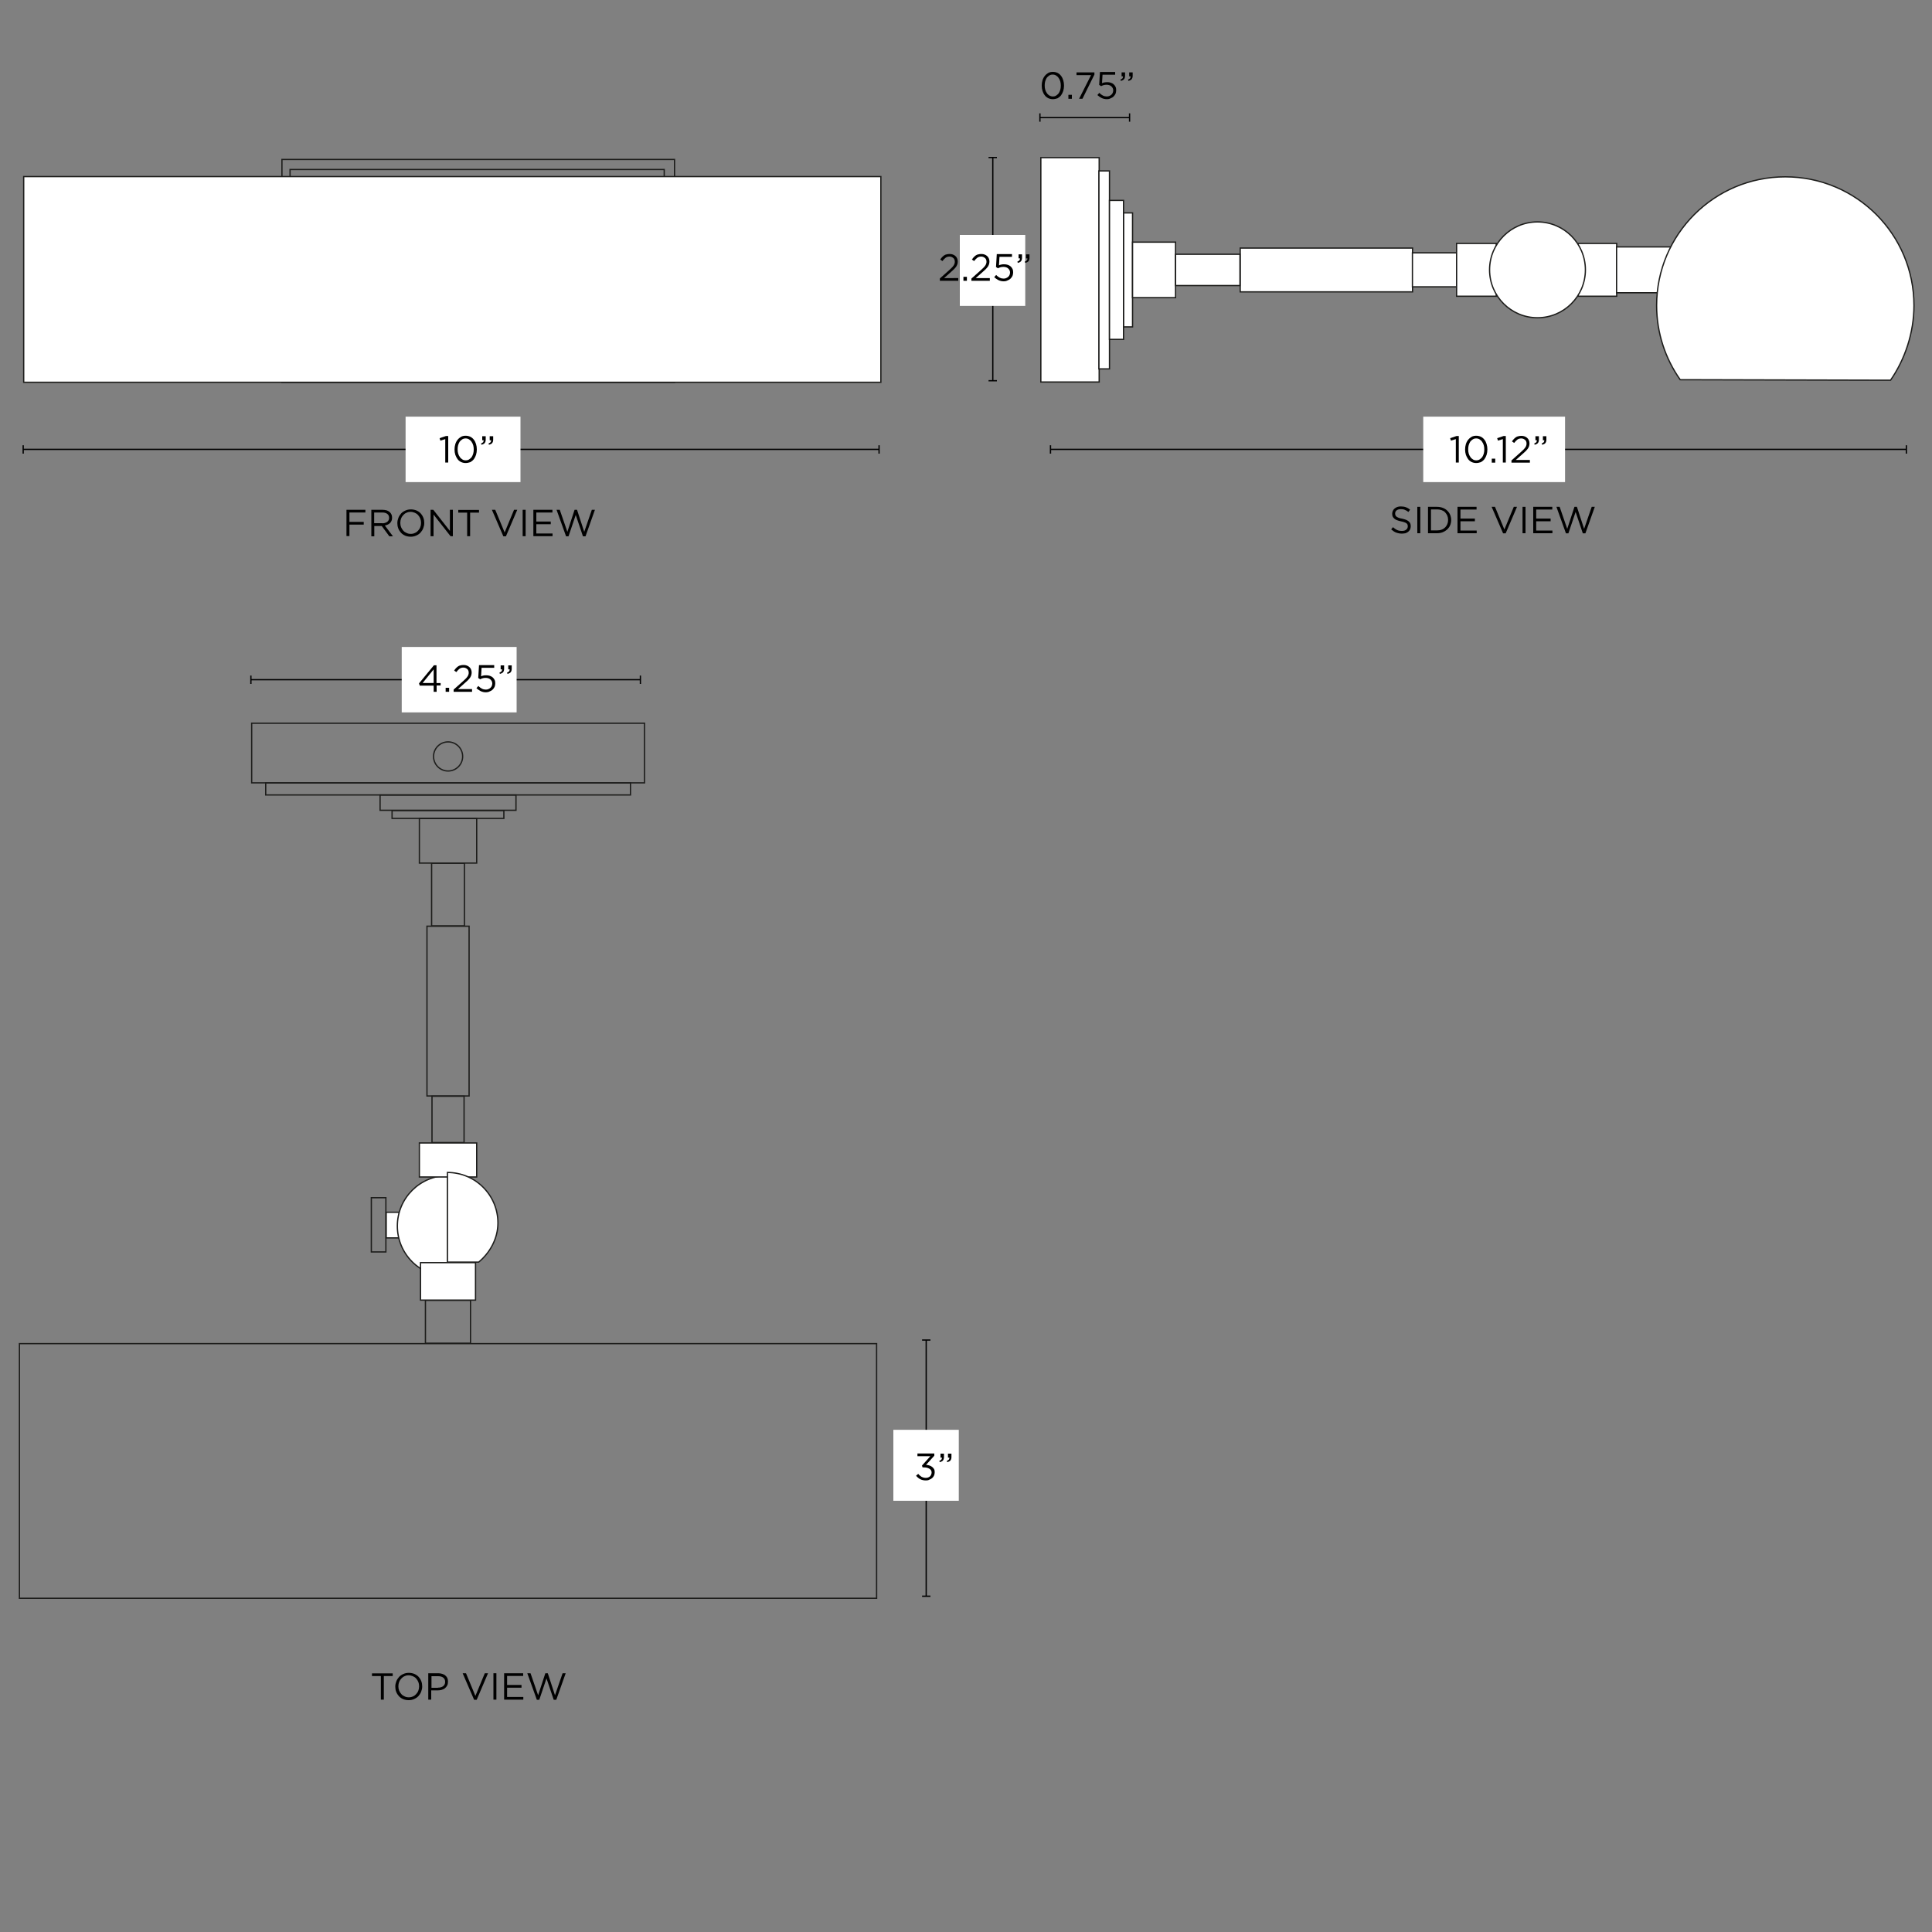 <svg xml:space="preserve" style="enable-background:new 0 0 1500 1500;" viewBox="0 0 1500 1500" height="1500px" width="1500px" y="0px" x="0px" xmlns:xlink="http://www.w3.org/1999/xlink" xmlns="http://www.w3.org/2000/svg" id="Capa_1" version="1.1">
<rect x="0" y="0" width="1500" height="1500" fill="#808080" stroke="none"/>
<style type="text/css">
	.Main_x0020_Guide_x0020_Lines_x0020_{fill:none;stroke:#000000;stroke-miterlimit:10;}
	.Main_x0020_Guide_x0020_Lines_x0020_2{fill:none;stroke:#000000;stroke-miterlimit:10;}
	.Main_x0020_Guide_x0020_Lines_x0020_3{fill:none;stroke:#000000;stroke-miterlimit:10;}
	.Main_x0020_Guide_x0020_Lines_x0020_4{fill:none;stroke:#000000;stroke-miterlimit:10;}
	.Main_x0020_Guide_x0020_Lines_x0020_5{fill:none;stroke:#000000;stroke-miterlimit:10;}
	.st0{fill:none;stroke:#231F20;stroke-miterlimit:10;}
	.st1{fill:#231F20;}
	.st2{fill:none;stroke:#1D1D1B;stroke-miterlimit:10;}
	.st3{fill:#FFFFFF;stroke:#1D1D1B;stroke-miterlimit:10;}
	.st4{fill:#FFFFFF;}
</style>
<g>
	<g>
		<line y2="348.9" x2="682.5" y1="348.9" x1="18" class="Main_x0020_Guide_x0020_Lines_x0020_"></line>
		<g>
			<rect height="6.5" width="1" y="345.7" x="17.5"></rect>
		</g>
		<g>
			<rect height="6.5" width="1" y="345.7" x="682"></rect>
		</g>
	</g>
</g>
<g>
	<path d="M269,395.8h14.7v2.1h-12.4v7.3h11.1v2.1h-11.1v8.9H269V395.8z"></path>
	<path d="M288.2,395.8h8.8c1.3,0,2.4,0.2,3.4,0.5c1,0.4,1.8,0.9,2.4,1.5c0.5,0.5,0.9,1.1,1.2,1.8c0.3,0.7,0.4,1.4,0.4,2.3v0.1
		c0,0.9-0.1,1.6-0.4,2.3c-0.3,0.7-0.7,1.3-1.2,1.8c-0.5,0.5-1.1,0.9-1.8,1.2s-1.4,0.6-2.2,0.7l6.3,8.4h-2.8l-5.9-8h-5.8v8h-2.3
		V395.8z M296.8,406.3c0.8,0,1.5-0.1,2.1-0.3c0.6-0.2,1.2-0.5,1.7-0.8c0.5-0.4,0.8-0.8,1.1-1.3c0.3-0.5,0.4-1.1,0.4-1.8V402
		c0-1.3-0.5-2.3-1.4-3c-0.9-0.7-2.2-1.1-3.9-1.1h-6.3v8.3H296.8z"></path>
	<path d="M318.9,416.7c-1.6,0-3-0.3-4.3-0.8c-1.3-0.6-2.4-1.3-3.3-2.3c-0.9-1-1.6-2.1-2.1-3.4c-0.5-1.3-0.7-2.6-0.7-4v-0.1
		c0-1.4,0.3-2.7,0.8-4c0.5-1.3,1.2-2.4,2.1-3.4c0.9-1,2-1.7,3.3-2.3c1.3-0.6,2.7-0.9,4.3-0.9s3,0.3,4.3,0.8c1.3,0.6,2.4,1.3,3.3,2.3
		c0.9,1,1.6,2.1,2.1,3.4c0.5,1.3,0.7,2.6,0.7,4v0.1c0,1.4-0.3,2.7-0.8,4c-0.5,1.3-1.2,2.4-2.1,3.4c-0.9,1-2,1.7-3.3,2.3
		C321.8,416.4,320.4,416.7,318.9,416.7z M318.9,414.5c1.2,0,2.2-0.2,3.2-0.7c1-0.4,1.8-1,2.5-1.8c0.7-0.8,1.3-1.6,1.7-2.7
		c0.4-1,0.6-2.1,0.6-3.3v-0.1c0-1.2-0.2-2.3-0.6-3.3c-0.4-1-1-1.9-1.7-2.7c-0.7-0.8-1.6-1.4-2.6-1.8c-1-0.4-2.1-0.7-3.2-0.7
		s-2.2,0.2-3.2,0.7c-1,0.4-1.8,1-2.5,1.8c-0.7,0.8-1.3,1.6-1.7,2.7c-0.4,1-0.6,2.1-0.6,3.3v0.1c0,1.2,0.2,2.3,0.6,3.3
		c0.4,1,1,1.9,1.7,2.7c0.7,0.8,1.6,1.4,2.6,1.8C316.7,414.3,317.7,414.5,318.9,414.5z"></path>
	<path d="M334.2,395.8h2.2l12.9,16.4v-16.4h2.3v20.5h-1.8l-13.2-16.8v16.8h-2.3V395.8z"></path>
	<path d="M362.7,398h-6.9v-2.1h16.1v2.1h-6.9v18.3h-2.3V398z"></path>
	<path d="M381.9,395.8h2.6l7.3,17.6l7.3-17.6h2.5l-8.8,20.6h-2L381.9,395.8z"></path>
	<path d="M405.8,395.8h2.3v20.5h-2.3V395.8z"></path>
	<path d="M414.1,395.8h14.8v2.1h-12.5v7h11.2v2.1h-11.2v7.2H429v2.1h-14.9V395.8z"></path>
	<path d="M432.1,395.8h2.5l5.9,17.1l5.6-17.1h1.9l5.6,17.1l5.9-17.1h2.4l-7.3,20.6h-2l-5.6-16.6l-5.6,16.6h-1.9L432.1,395.8z"></path>
</g>
<g>
	<path d="M1088.5,414.3c-1.6,0-3.1-0.3-4.5-0.8c-1.4-0.5-2.6-1.4-3.9-2.5l1.4-1.7c1.1,1,2.2,1.7,3.2,2.2c1.1,0.5,2.3,0.7,3.8,0.7
		c1.4,0,2.5-0.3,3.3-1c0.8-0.7,1.2-1.5,1.2-2.5v-0.1c0-0.5-0.1-0.9-0.2-1.3c-0.2-0.4-0.4-0.7-0.8-1c-0.4-0.3-0.9-0.6-1.6-0.8
		c-0.7-0.3-1.6-0.5-2.6-0.7c-1.2-0.3-2.2-0.5-3.1-0.9c-0.9-0.3-1.6-0.7-2.1-1.2c-0.6-0.5-1-1-1.3-1.6c-0.3-0.6-0.4-1.4-0.4-2.2v-0.1
		c0-0.8,0.2-1.5,0.5-2.2c0.3-0.7,0.8-1.3,1.4-1.8c0.6-0.5,1.3-0.9,2.1-1.2c0.8-0.3,1.7-0.4,2.7-0.4c1.5,0,2.8,0.2,3.9,0.6
		c1.1,0.4,2.2,1,3.3,1.9l-1.3,1.8c-1-0.8-1.9-1.3-2.9-1.7c-1-0.4-2-0.5-3-0.5c-1.3,0-2.4,0.3-3.2,0.9c-0.8,0.6-1.2,1.4-1.2,2.4v0.1
		c0,0.5,0.1,0.9,0.2,1.3c0.2,0.4,0.4,0.7,0.8,1.1c0.4,0.3,1,0.6,1.7,0.9c0.7,0.3,1.6,0.5,2.8,0.7c2.3,0.5,4,1.2,5,2.1
		c1.1,0.9,1.6,2.1,1.6,3.7v0.1c0,0.9-0.2,1.7-0.5,2.4c-0.3,0.7-0.8,1.3-1.4,1.8c-0.6,0.5-1.3,0.9-2.2,1.2
		C1090.4,414.1,1089.5,414.3,1088.5,414.3z"></path>
	<path d="M1100.4,393.5h2.3V414h-2.3V393.5z"></path>
	<path d="M1108.7,393.5h7.1c1.6,0,3.1,0.3,4.4,0.8c1.3,0.5,2.5,1.2,3.5,2.2s1.7,2,2.2,3.2c0.5,1.2,0.8,2.6,0.8,4v0.1
		c0,1.4-0.3,2.8-0.8,4c-0.5,1.2-1.3,2.3-2.2,3.2c-1,0.9-2.1,1.6-3.5,2.2c-1.3,0.5-2.8,0.8-4.4,0.8h-7.1V393.5z M1111,395.6v16.2h4.8
		c1.3,0,2.5-0.2,3.5-0.6c1.1-0.4,1.9-1,2.7-1.7c0.7-0.7,1.3-1.6,1.7-2.6c0.4-1,0.6-2,0.6-3.2v-0.1c0-1.1-0.2-2.2-0.6-3.2
		c-0.4-1-1-1.8-1.7-2.6s-1.6-1.3-2.7-1.7c-1.1-0.4-2.2-0.6-3.5-0.6H1111z"></path>
	<path d="M1131.6,393.5h14.8v2.1h-12.5v7h11.2v2.1h-11.2v7.2h12.6v2.1h-14.9V393.5z"></path>
	<path d="M1158.1,393.5h2.6l7.3,17.6l7.3-17.6h2.5l-8.8,20.6h-2L1158.1,393.5z"></path>
	<path d="M1182.1,393.5h2.3V414h-2.3V393.5z"></path>
	<path d="M1190.4,393.5h14.8v2.1h-12.5v7h11.2v2.1h-11.2v7.2h12.6v2.1h-14.9V393.5z"></path>
	<path d="M1208.4,393.5h2.5l5.9,17.1l5.6-17.1h1.9l5.6,17.1l5.9-17.1h2.4l-7.3,20.6h-2l-5.6-16.6l-5.6,16.6h-1.9L1208.4,393.5z"></path>
</g>
<g>
	<path d="M295.7,1301.3h-6.9v-2.1h16.1v2.1H298v18.3h-2.3V1301.3z"></path>
	<path d="M317.3,1320c-1.6,0-3-0.3-4.3-0.8c-1.3-0.6-2.4-1.3-3.3-2.3c-0.9-1-1.6-2.1-2.1-3.4c-0.5-1.3-0.7-2.6-0.7-4v-0.1
		c0-1.4,0.3-2.7,0.8-4c0.5-1.3,1.2-2.4,2.1-3.4c0.9-1,2-1.7,3.3-2.3c1.3-0.6,2.7-0.9,4.3-0.9s3,0.3,4.3,0.8c1.3,0.6,2.4,1.3,3.3,2.3
		c0.9,1,1.6,2.1,2.1,3.4c0.5,1.3,0.7,2.6,0.7,4v0.1c0,1.4-0.3,2.7-0.8,4c-0.5,1.3-1.2,2.4-2.1,3.4c-0.9,1-2,1.7-3.3,2.3
		C320.3,1319.7,318.9,1320,317.3,1320z M317.4,1317.8c1.2,0,2.2-0.2,3.2-0.7c1-0.4,1.8-1,2.5-1.8c0.7-0.8,1.3-1.6,1.7-2.7
		c0.4-1,0.6-2.1,0.6-3.3v-0.1c0-1.2-0.2-2.3-0.6-3.3c-0.4-1-1-1.9-1.7-2.7c-0.7-0.8-1.6-1.4-2.6-1.8c-1-0.4-2.1-0.7-3.2-0.7
		c-1.2,0-2.2,0.2-3.2,0.7c-1,0.4-1.8,1-2.5,1.8c-0.7,0.8-1.3,1.6-1.7,2.7c-0.4,1-0.6,2.1-0.6,3.3v0.1c0,1.2,0.2,2.3,0.6,3.3
		c0.4,1,1,1.9,1.7,2.7c0.7,0.8,1.6,1.4,2.6,1.8C315.1,1317.6,316.2,1317.8,317.4,1317.8z"></path>
	<path d="M332.7,1299.1h7.6c1.1,0,2.2,0.2,3.1,0.5c0.9,0.3,1.8,0.7,2.4,1.3c0.7,0.6,1.2,1.2,1.5,2c0.4,0.8,0.5,1.7,0.5,2.7v0.1
		c0,1.1-0.2,2.1-0.6,2.9c-0.4,0.8-1,1.5-1.7,2.1c-0.7,0.6-1.6,1-2.6,1.3c-1,0.3-2,0.4-3.1,0.4h-5v7.2h-2.3V1299.1z M340,1310.3
		c0.8,0,1.6-0.1,2.3-0.3c0.7-0.2,1.3-0.5,1.8-0.9c0.5-0.4,0.9-0.9,1.1-1.4c0.3-0.5,0.4-1.2,0.4-1.8v-0.1c0-1.5-0.5-2.6-1.5-3.3
		c-1-0.8-2.3-1.1-4-1.1H335v9H340z"></path>
	<path d="M359.2,1299.1h2.6l7.3,17.6l7.3-17.6h2.5l-8.8,20.6h-2L359.2,1299.1z"></path>
	<path d="M383.1,1299.1h2.3v20.5h-2.3V1299.1z"></path>
	<path d="M391.4,1299.1h14.8v2.1h-12.5v7h11.2v2.1h-11.2v7.2h12.6v2.1h-14.9V1299.1z"></path>
	<path d="M409.4,1299.1h2.5l5.9,17.1l5.6-17.1h1.9l5.6,17.1l5.9-17.1h2.4l-7.3,20.6h-2l-5.6-16.6l-5.6,16.6h-1.9L409.4,1299.1z"></path>
</g>
<g>
	<rect height="173" width="304.8" class="st2" y="123.8" x="218.9"></rect>
	<rect height="156.6" width="290.5" class="st2" y="131.6" x="225.2"></rect>
	<rect height="159.7" width="665.5" class="st3" y="137.1" x="18.4"></rect>
</g>
<g>
	<rect height="19.9" width="10.2" class="st3" y="941.2" x="299.8"></rect>
	<path d="M347.7,991.1c-21.6,0-39.2-17.5-39.2-39.2c0-21.6,17.5-39.2,39.2-39.2V991.1z" class="st3"></path>
	<rect height="46.3" width="305" class="st2" y="561.5" x="195.4"></rect>
	<rect height="9.3" width="283.2" class="st2" y="607.9" x="206.3"></rect>
	<rect height="11.9" width="105.5" class="st2" y="617.2" x="295.1"></rect>
	<rect height="6.1" width="86.8" class="st2" y="629.3" x="304.4"></rect>
	<rect height="34.7" width="44.5" class="st2" y="635.4" x="325.6"></rect>
	<rect height="131.8" width="32.7" class="st2" y="719.1" x="331.5"></rect>
	<rect height="36" width="24.9" class="st2" y="851.1" x="335.4"></rect>
	<rect height="48.7" width="25.5" class="st2" y="670.2" x="335.1"></rect>
	<rect height="197.7" width="665.5" class="st2" y="1043.2" x="15.1"></rect>
	<rect height="33.4" width="35" class="st2" y="1009.5" x="330.3"></rect>
	<rect height="29.1" width="42.7" class="st3" y="980.3" x="326.5"></rect>
	<rect height="26.4" width="44.5" class="st3" y="887.4" x="325.6"></rect>
	<rect height="42.1" width="11.3" class="st2" y="929.9" x="288.3"></rect>
	<circle r="11.3" cy="587.3" cx="347.9" class="st2"></circle>
	<path d="M371.4,980.1c8.8-7.2,15.2-18.3,15.2-30.6c0-21.6-17.5-39.2-39.2-39.2v69.6h24.3" class="st3"></path>
</g>
<g>
	<rect height="174.2" width="45.3" class="st3" y="122.4" x="808.1"></rect>
	<rect height="153.7" width="8.2" class="st3" y="132.7" x="853.2"></rect>
	<rect height="107.9" width="10.9" class="st3" y="155.6" x="861.4"></rect>
	<rect height="88.5" width="6.9" class="st3" y="165.3" x="872.4"></rect>
	<rect height="43.1" width="33.4" class="st3" y="188" x="879.3"></rect>
	<rect height="34" width="133.8" class="st3" y="192.6" x="962.9"></rect>
	<rect height="26.4" width="34.5" class="st3" y="196.3" x="1096.6"></rect>
	<rect height="41" width="30.8" class="st3" y="189" x="1130.9"></rect>
	<rect height="41" width="29.9" class="st3" y="189" x="1225.3"></rect>
	<rect height="35.6" width="43.3" class="st3" y="191.7" x="1255.1"></rect>
	<rect height="24.3" width="50" class="st3" y="197.4" x="912.7"></rect>
	<circle r="37.2" cy="209.5" cx="1193.7" class="st3"></circle>
	<path d="M1304.5,294.8c-11.5-16.3-18.3-36.2-18.3-57.6c0-55.2,44.7-99.9,99.9-99.9s99.9,44.7,99.9,99.9
		c0,21.2-7,41.8-18.2,58L1304.5,294.8z" class="st3"></path>
</g>
<rect height="50.8" width="89.2" class="st4" y="323.5" x="314.9"></rect>
<g>
	<path d="M345.8,340.9l-3.9,1.2l-0.6-1.9l5-1.7h1.7v20.6h-2.3V340.9z"></path>
	<path d="M361.5,359.5c-1.3,0-2.5-0.3-3.6-0.8c-1.1-0.6-2-1.3-2.7-2.3s-1.3-2.1-1.7-3.3c-0.4-1.3-0.6-2.6-0.6-4.1v-0.1
		c0-1.4,0.2-2.8,0.6-4.1c0.4-1.3,1-2.4,1.8-3.4c0.8-1,1.7-1.7,2.7-2.3c1.1-0.6,2.3-0.8,3.6-0.8c1.3,0,2.5,0.3,3.6,0.8
		c1.1,0.6,2,1.3,2.7,2.3c0.8,1,1.3,2.1,1.7,3.4c0.4,1.3,0.6,2.6,0.6,4.1v0.1c0,1.4-0.2,2.8-0.6,4.1c-0.4,1.3-1,2.4-1.7,3.4
		c-0.8,1-1.7,1.7-2.7,2.3C364,359.2,362.8,359.5,361.5,359.5z M361.6,357.4c1,0,1.8-0.2,2.6-0.7c0.8-0.5,1.4-1.1,2-1.8
		c0.5-0.8,0.9-1.7,1.2-2.7c0.3-1,0.4-2.1,0.4-3.2v-0.1c0-1.1-0.1-2.2-0.4-3.2c-0.3-1-0.7-1.9-1.3-2.7c-0.5-0.8-1.2-1.4-2-1.9
		c-0.8-0.5-1.6-0.7-2.6-0.7c-1,0-1.8,0.2-2.6,0.7c-0.8,0.5-1.4,1.1-2,1.8c-0.5,0.8-0.9,1.7-1.2,2.7c-0.3,1-0.4,2.1-0.4,3.2v0.1
		c0,1.1,0.1,2.2,0.4,3.2c0.3,1,0.7,1.9,1.3,2.7c0.5,0.8,1.2,1.4,2,1.9C359.7,357.2,360.6,357.4,361.6,357.4z"></path>
	<path d="M373.5,344.3c0.7-0.3,1.3-0.6,1.6-1c0.3-0.4,0.4-0.9,0.4-1.5h-1.1v-3.1h2.7v2.6c0,1.2-0.3,2.1-0.8,2.7
		c-0.5,0.6-1.3,1-2.5,1.3L373.5,344.3z M379.3,344.3c0.7-0.3,1.3-0.6,1.6-1c0.3-0.4,0.4-0.9,0.4-1.5h-1.1v-3.1h2.7v2.6
		c0,1.2-0.3,2.1-0.8,2.7c-0.5,0.6-1.3,1-2.5,1.3L379.3,344.3z"></path>
</g>
<g>
	<g>
		<line y2="122.3" x2="770.8" y1="295.6" x1="770.8" class="Main_x0020_Guide_x0020_Lines_x0020_2"></line>
		<g>
			<rect height="1" width="6.5" y="295.1" x="767.5"></rect>
		</g>
		<g>
			<rect height="1" width="6.5" y="121.8" x="767.5"></rect>
		</g>
	</g>
</g>
<rect height="55.1" width="50.8" class="st4" y="182.4" x="745.2"></rect>
<g>
	<path d="M729.7,216.2l7.4-6.6c0.8-0.7,1.4-1.3,2-1.9c0.5-0.6,1-1.1,1.3-1.6c0.3-0.5,0.6-1,0.7-1.5c0.2-0.5,0.2-1,0.2-1.5
		c0-0.6-0.1-1.1-0.3-1.6s-0.5-0.9-0.9-1.2c-0.4-0.3-0.8-0.6-1.3-0.8c-0.5-0.2-1-0.3-1.6-0.3c-1.2,0-2.2,0.3-3,0.9
		c-0.8,0.6-1.7,1.5-2.5,2.6l-1.7-1.2c0.5-0.7,0.9-1.3,1.4-1.8c0.5-0.5,1-1,1.6-1.4c0.6-0.4,1.2-0.7,1.9-0.8c0.7-0.2,1.5-0.3,2.4-0.3
		c0.9,0,1.8,0.1,2.5,0.4c0.8,0.3,1.5,0.7,2,1.2c0.6,0.5,1,1.1,1.3,1.8c0.3,0.7,0.5,1.5,0.5,2.3v0.1c0,0.7-0.1,1.4-0.3,2.1
		c-0.2,0.6-0.5,1.3-0.9,1.9c-0.4,0.6-1,1.2-1.6,1.9c-0.7,0.6-1.4,1.4-2.3,2.1l-5.5,4.9H744v2.1h-14.3V216.2z"></path>
	<path d="M748,214.9h2.7v3.1H748V214.9z"></path>
	<path d="M754.3,216.2l7.4-6.6c0.8-0.7,1.4-1.3,2-1.9c0.5-0.6,1-1.1,1.3-1.6c0.3-0.5,0.6-1,0.7-1.5c0.2-0.5,0.2-1,0.2-1.5
		c0-0.6-0.1-1.1-0.3-1.6s-0.5-0.9-0.9-1.2c-0.4-0.3-0.8-0.6-1.3-0.8c-0.5-0.2-1-0.3-1.6-0.3c-1.2,0-2.2,0.3-3,0.9
		c-0.8,0.6-1.7,1.5-2.5,2.6l-1.7-1.2c0.5-0.7,0.9-1.3,1.4-1.8c0.5-0.5,1-1,1.6-1.4c0.6-0.4,1.2-0.7,1.9-0.8c0.7-0.2,1.5-0.3,2.4-0.3
		c0.9,0,1.8,0.1,2.5,0.4c0.8,0.3,1.5,0.7,2,1.2c0.6,0.5,1,1.1,1.3,1.8c0.3,0.7,0.5,1.5,0.5,2.3v0.1c0,0.7-0.1,1.4-0.3,2.1
		c-0.2,0.6-0.5,1.3-0.9,1.9c-0.4,0.6-1,1.2-1.6,1.9c-0.7,0.6-1.4,1.4-2.3,2.1l-5.5,4.9h10.9v2.1h-14.3V216.2z"></path>
	<path d="M779.3,218.4c-1.5,0-2.8-0.3-4.1-0.9c-1.2-0.6-2.3-1.4-3.3-2.3l1.5-1.7c0.9,0.9,1.8,1.6,2.8,2.1c1,0.5,2,0.7,3,0.7
		c0.7,0,1.4-0.1,2-0.4c0.6-0.2,1.1-0.6,1.6-1c0.4-0.4,0.8-0.9,1-1.4c0.2-0.6,0.4-1.2,0.4-1.8v-0.1c0-0.6-0.1-1.2-0.4-1.8
		c-0.3-0.5-0.6-1-1.1-1.4c-0.4-0.4-1-0.7-1.6-0.9c-0.6-0.2-1.3-0.3-2-0.3c-0.9,0-1.7,0.1-2.4,0.3c-0.7,0.2-1.3,0.5-1.9,0.8l-1.5-1
		l0.6-10h11.8v2.1H776l-0.4,6.6c0.6-0.3,1.2-0.5,1.8-0.6c0.6-0.2,1.4-0.2,2.2-0.2c1,0,1.9,0.1,2.8,0.4c0.9,0.3,1.6,0.7,2.2,1.2
		c0.6,0.5,1.1,1.2,1.5,2c0.4,0.8,0.5,1.7,0.5,2.6v0.1c0,1-0.2,1.9-0.5,2.7c-0.4,0.8-0.9,1.5-1.5,2.1c-0.6,0.6-1.4,1.1-2.3,1.4
		C781.4,218.2,780.4,218.4,779.3,218.4z"></path>
	<path d="M789.9,203.1c0.7-0.3,1.3-0.6,1.6-1c0.3-0.4,0.4-0.9,0.4-1.5h-1.1v-3.1h2.7v2.6c0,1.2-0.3,2.1-0.8,2.7
		c-0.5,0.6-1.3,1-2.5,1.3L789.9,203.1z M795.7,203.1c0.7-0.3,1.3-0.6,1.6-1c0.3-0.4,0.4-0.9,0.4-1.5h-1.1v-3.1h2.7v2.6
		c0,1.2-0.3,2.1-0.8,2.7c-0.5,0.6-1.3,1-2.5,1.3L795.7,203.1z"></path>
</g>
<g>
	<g>
		<line y2="91.3" x2="877" y1="91.3" x1="807.4" class="Main_x0020_Guide_x0020_Lines_x0020_3"></line>
		<g>
			<rect height="6.5" width="1" y="88" x="806.9"></rect>
		</g>
		<g>
			<rect height="6.5" width="1" y="88" x="876.5"></rect>
		</g>
	</g>
</g>
<g>
	<path d="M817.4,77c-1.3,0-2.5-0.3-3.6-0.8c-1.1-0.6-2-1.3-2.7-2.3c-0.8-1-1.3-2.1-1.7-3.3c-0.4-1.3-0.6-2.6-0.6-4.1v-0.1
		c0-1.4,0.2-2.8,0.6-4.1c0.4-1.3,1-2.4,1.8-3.4c0.8-1,1.7-1.7,2.7-2.3c1.1-0.6,2.3-0.8,3.6-0.8c1.3,0,2.5,0.3,3.6,0.8
		c1.1,0.6,2,1.3,2.7,2.3c0.8,1,1.3,2.1,1.7,3.4c0.4,1.3,0.6,2.6,0.6,4.1v0.1c0,1.4-0.2,2.8-0.6,4.1c-0.4,1.3-1,2.4-1.7,3.4
		c-0.8,1-1.7,1.7-2.7,2.3C819.9,76.7,818.7,77,817.4,77z M817.4,74.9c1,0,1.8-0.2,2.6-0.7c0.8-0.5,1.4-1.1,2-1.8
		c0.5-0.8,0.9-1.7,1.2-2.7s0.4-2.1,0.4-3.2v-0.1c0-1.1-0.1-2.2-0.4-3.2c-0.3-1-0.7-1.9-1.3-2.7c-0.5-0.8-1.2-1.4-2-1.9
		c-0.8-0.5-1.6-0.7-2.6-0.7c-1,0-1.8,0.2-2.6,0.7c-0.8,0.5-1.4,1.1-2,1.8c-0.5,0.8-0.9,1.7-1.2,2.7c-0.3,1-0.4,2.1-0.4,3.2v0.1
		c0,1.1,0.1,2.2,0.4,3.2s0.7,1.9,1.3,2.7c0.5,0.8,1.2,1.4,2,1.9C815.6,74.6,816.5,74.9,817.4,74.9z"></path>
	<path d="M829.5,73.6h2.7v3.1h-2.7V73.6z"></path>
	<path d="M847.1,58.3h-11.3v-2.1h13.9v1.7l-9.3,18.8h-2.6L847.1,58.3z"></path>
	<path d="M859.4,77c-1.5,0-2.8-0.3-4.1-0.9c-1.2-0.6-2.3-1.4-3.3-2.3l1.5-1.7c0.9,0.9,1.8,1.6,2.8,2.1c1,0.5,2,0.7,3,0.7
		c0.7,0,1.4-0.1,2-0.4c0.6-0.2,1.1-0.6,1.6-1c0.4-0.4,0.8-0.9,1-1.4c0.2-0.6,0.4-1.2,0.4-1.8v-0.1c0-0.6-0.1-1.2-0.4-1.8
		c-0.3-0.5-0.6-1-1.1-1.4c-0.4-0.4-1-0.7-1.6-0.9c-0.6-0.2-1.3-0.3-2-0.3c-0.9,0-1.7,0.1-2.4,0.3c-0.7,0.2-1.3,0.5-1.9,0.8l-1.5-1
		l0.6-10h11.8v2.1H856l-0.4,6.6c0.6-0.3,1.2-0.5,1.8-0.6s1.4-0.2,2.2-0.2c1,0,1.9,0.1,2.8,0.4c0.9,0.3,1.6,0.7,2.2,1.2
		c0.6,0.5,1.1,1.2,1.5,2s0.5,1.7,0.5,2.6v0.1c0,1-0.2,1.9-0.5,2.7c-0.4,0.8-0.9,1.5-1.5,2.1c-0.6,0.6-1.4,1.1-2.3,1.4
		C861.5,76.8,860.5,77,859.4,77z"></path>
	<path d="M869.9,61.8c0.7-0.3,1.3-0.6,1.6-1c0.3-0.4,0.4-0.9,0.4-1.5h-1.1v-3.1h2.7v2.6c0,1.2-0.3,2.1-0.8,2.7
		c-0.5,0.6-1.3,1-2.5,1.3L869.9,61.8z M875.8,61.8c0.7-0.3,1.3-0.6,1.6-1c0.3-0.4,0.4-0.9,0.4-1.5h-1.1v-3.1h2.7v2.6
		c0,1.2-0.3,2.1-0.8,2.7c-0.5,0.6-1.3,1-2.5,1.3L875.8,61.8z"></path>
</g>
<g>
	<g>
		<line y2="348.9" x2="1480.1" y1="348.9" x1="815.6" class="Main_x0020_Guide_x0020_Lines_x0020_4"></line>
		<g>
			<rect height="6.5" width="1" y="345.7" x="815.1"></rect>
		</g>
		<g>
			<rect height="6.5" width="1" y="345.7" x="1479.6"></rect>
		</g>
	</g>
</g>
<rect height="50.8" width="110.1" class="st4" y="323.5" x="1105"></rect>
<g>
	<path d="M1130.4,340.9l-3.9,1.2l-0.6-1.9l5-1.7h1.7v20.6h-2.3V340.9z"></path>
	<path d="M1146.1,359.5c-1.3,0-2.5-0.3-3.6-0.8c-1.1-0.6-2-1.3-2.7-2.3s-1.3-2.1-1.7-3.3c-0.4-1.3-0.6-2.6-0.6-4.1v-0.1
		c0-1.4,0.2-2.8,0.6-4.1c0.4-1.3,1-2.4,1.8-3.4c0.8-1,1.7-1.7,2.7-2.3c1.1-0.6,2.3-0.8,3.6-0.8c1.3,0,2.5,0.3,3.6,0.8
		c1.1,0.6,2,1.3,2.7,2.3c0.8,1,1.3,2.1,1.7,3.4c0.4,1.3,0.6,2.6,0.6,4.1v0.1c0,1.4-0.2,2.8-0.6,4.1c-0.4,1.3-1,2.4-1.7,3.4
		c-0.8,1-1.7,1.7-2.7,2.3C1148.6,359.2,1147.4,359.5,1146.1,359.5z M1146.2,357.4c1,0,1.8-0.2,2.6-0.7c0.8-0.5,1.4-1.1,2-1.8
		c0.5-0.8,0.9-1.7,1.2-2.7c0.3-1,0.4-2.1,0.4-3.2v-0.1c0-1.1-0.1-2.2-0.4-3.2c-0.3-1-0.7-1.9-1.3-2.7c-0.5-0.8-1.2-1.4-2-1.9
		c-0.8-0.5-1.6-0.7-2.6-0.7c-1,0-1.8,0.2-2.6,0.7c-0.8,0.5-1.4,1.1-2,1.8c-0.5,0.8-0.9,1.7-1.2,2.7c-0.3,1-0.4,2.1-0.4,3.2v0.1
		c0,1.1,0.1,2.2,0.4,3.2c0.3,1,0.7,1.9,1.3,2.7c0.5,0.8,1.2,1.4,2,1.9C1144.3,357.2,1145.2,357.4,1146.2,357.4z"></path>
	<path d="M1158.2,356.1h2.7v3.1h-2.7V356.1z"></path>
	<path d="M1166.9,340.9l-3.9,1.2l-0.6-1.9l5-1.7h1.7v20.6h-2.3V340.9z"></path>
	<path d="M1173.6,357.4l7.4-6.6c0.8-0.7,1.4-1.3,2-1.9c0.5-0.6,1-1.1,1.3-1.6c0.3-0.5,0.6-1,0.7-1.5c0.2-0.5,0.2-1,0.2-1.5
		c0-0.6-0.1-1.1-0.3-1.6c-0.2-0.5-0.5-0.9-0.9-1.2c-0.4-0.3-0.8-0.6-1.3-0.8c-0.5-0.2-1-0.3-1.6-0.3c-1.2,0-2.2,0.3-3,0.9
		c-0.8,0.6-1.7,1.5-2.5,2.6l-1.7-1.2c0.5-0.7,0.9-1.3,1.4-1.8c0.5-0.5,1-1,1.6-1.4c0.6-0.4,1.2-0.7,1.9-0.8c0.7-0.2,1.5-0.3,2.4-0.3
		c0.9,0,1.8,0.1,2.5,0.4c0.8,0.3,1.5,0.7,2,1.2c0.6,0.5,1,1.1,1.3,1.8c0.3,0.7,0.5,1.5,0.5,2.3v0.1c0,0.7-0.1,1.4-0.3,2.1
		c-0.2,0.6-0.5,1.3-0.9,1.9c-0.4,0.6-1,1.2-1.6,1.9c-0.7,0.6-1.4,1.4-2.3,2.1l-5.5,4.9h10.9v2.1h-14.3V357.4z"></path>
	<path d="M1191.2,344.3c0.7-0.3,1.3-0.6,1.6-1c0.3-0.4,0.4-0.9,0.4-1.5h-1.1v-3.1h2.7v2.6c0,1.2-0.3,2.1-0.8,2.7
		c-0.5,0.6-1.3,1-2.5,1.3L1191.2,344.3z M1197,344.3c0.7-0.3,1.3-0.6,1.6-1c0.3-0.4,0.4-0.9,0.4-1.5h-1.1v-3.1h2.7v2.6
		c0,1.2-0.3,2.1-0.8,2.7c-0.5,0.6-1.3,1-2.5,1.3L1197,344.3z"></path>
</g>
<g>
	<g>
		<line y2="1040.4" x2="719.1" y1="1239.3" x1="719.1" class="Main_x0020_Guide_x0020_Lines_x0020_2"></line>
		<g>
			<rect height="1" width="6.5" y="1238.8" x="715.9"></rect>
		</g>
		<g>
			<rect height="1" width="6.5" y="1039.9" x="715.9"></rect>
		</g>
	</g>
</g>
<rect height="55.1" width="50.8" class="st4" y="1110.1" x="693.6"></rect>
<g>
	<path d="M718.9,1149.4c-1.7,0-3.2-0.3-4.5-1c-1.3-0.7-2.3-1.6-3.2-2.6l1.7-1.5c0.8,1,1.7,1.7,2.6,2.3c1,0.5,2.1,0.8,3.3,0.8
		c0.6,0,1.2-0.1,1.8-0.3c0.5-0.2,1-0.5,1.4-0.8c0.4-0.4,0.7-0.8,0.9-1.3c0.2-0.5,0.4-1,0.4-1.6v-0.1c0-0.6-0.1-1.2-0.4-1.7
		c-0.3-0.5-0.7-0.9-1.2-1.2c-0.5-0.3-1.1-0.6-1.8-0.8c-0.7-0.2-1.5-0.3-2.3-0.3h-1.3l-0.5-1.4l6.5-7.3h-10v-2.1h13.1v1.7l-6.4,7.1
		c0.9,0.1,1.7,0.2,2.6,0.5c0.8,0.3,1.5,0.6,2.1,1.1c0.6,0.5,1.1,1,1.5,1.7c0.4,0.7,0.5,1.5,0.5,2.4v0.1c0,0.9-0.2,1.8-0.5,2.5
		c-0.4,0.8-0.8,1.4-1.4,1.9c-0.6,0.5-1.3,1-2.2,1.3C720.8,1149.3,719.9,1149.4,718.9,1149.4z"></path>
	<path d="M729.3,1134.2c0.7-0.3,1.3-0.6,1.6-1c0.3-0.4,0.4-0.9,0.4-1.5h-1.1v-3.1h2.7v2.6c0,1.2-0.3,2.1-0.8,2.7
		c-0.5,0.6-1.3,1-2.5,1.3L729.3,1134.2z M735.1,1134.2c0.7-0.3,1.3-0.6,1.6-1c0.3-0.4,0.4-0.9,0.4-1.5H736v-3.1h2.7v2.6
		c0,1.2-0.3,2.1-0.8,2.7c-0.5,0.6-1.3,1-2.5,1.3L735.1,1134.2z"></path>
</g>
<g>
	<g>
		<line y2="527.7" x2="497.2" y1="527.7" x1="194.8" class="Main_x0020_Guide_x0020_Lines_x0020_5"></line>
		<g>
			<rect height="6.5" width="1" y="524.5" x="194.3"></rect>
		</g>
		<g>
			<rect height="6.5" width="1" y="524.5" x="496.7"></rect>
		</g>
	</g>
</g>
<rect height="50.8" width="89.2" class="st4" y="502.3" x="311.9"></rect>
<g>
	<path d="M336.7,532.3h-10.8l-0.6-1.7l11.6-14.1h2v13.8h3.2v1.9H339v4.9h-2.3V532.3z M336.7,530.3v-10.6l-8.6,10.6H336.7z"></path>
	<path d="M346,534h2.7v3.1H346V534z"></path>
	<path d="M352.3,535.3l7.4-6.6c0.8-0.7,1.4-1.3,2-1.9c0.5-0.6,1-1.1,1.3-1.6c0.3-0.5,0.6-1,0.7-1.5c0.2-0.5,0.2-1,0.2-1.5
		c0-0.6-0.1-1.1-0.3-1.6c-0.2-0.5-0.5-0.9-0.9-1.2c-0.4-0.3-0.8-0.6-1.3-0.8c-0.5-0.2-1-0.3-1.6-0.3c-1.2,0-2.2,0.3-3,0.9
		c-0.8,0.6-1.7,1.5-2.5,2.6l-1.7-1.2c0.5-0.7,0.9-1.3,1.4-1.8c0.5-0.5,1-1,1.6-1.4c0.6-0.4,1.2-0.7,1.9-0.8c0.7-0.2,1.5-0.3,2.4-0.3
		c0.9,0,1.8,0.1,2.5,0.4c0.8,0.3,1.5,0.7,2,1.2c0.6,0.5,1,1.1,1.3,1.8c0.3,0.7,0.5,1.5,0.5,2.3v0.1c0,0.7-0.1,1.4-0.3,2.1
		c-0.2,0.6-0.5,1.3-0.9,1.9c-0.4,0.6-1,1.2-1.6,1.9c-0.7,0.6-1.4,1.4-2.3,2.1l-5.5,4.9h10.9v2.1h-14.3V535.3z"></path>
	<path d="M377.3,537.5c-1.5,0-2.8-0.3-4.1-0.9c-1.2-0.6-2.3-1.4-3.3-2.3l1.5-1.7c0.9,0.9,1.8,1.6,2.8,2.1c1,0.5,2,0.7,3,0.7
		c0.7,0,1.4-0.1,2-0.4c0.6-0.2,1.1-0.6,1.6-1c0.4-0.4,0.8-0.9,1-1.4c0.2-0.6,0.4-1.2,0.4-1.8v-0.1c0-0.6-0.1-1.2-0.4-1.8
		c-0.3-0.5-0.6-1-1.1-1.4c-0.4-0.4-1-0.7-1.6-0.9c-0.6-0.2-1.3-0.3-2-0.3c-0.9,0-1.7,0.1-2.4,0.3c-0.7,0.2-1.3,0.5-1.9,0.8l-1.5-1
		l0.6-10h11.8v2.1h-9.8l-0.4,6.6c0.6-0.3,1.2-0.5,1.8-0.6c0.6-0.2,1.4-0.2,2.2-0.2c1,0,1.9,0.1,2.8,0.4c0.9,0.3,1.6,0.7,2.2,1.2
		c0.6,0.5,1.1,1.2,1.5,2c0.4,0.8,0.5,1.7,0.5,2.6v0.1c0,1-0.2,1.9-0.5,2.7c-0.4,0.8-0.9,1.5-1.5,2.1c-0.6,0.6-1.4,1.1-2.3,1.4
		C379.3,537.3,378.3,537.5,377.3,537.5z"></path>
	<path d="M387.8,522.2c0.7-0.3,1.3-0.6,1.6-1c0.3-0.4,0.4-0.9,0.4-1.5h-1.1v-3.1h2.7v2.6c0,1.2-0.3,2.1-0.8,2.7
		c-0.5,0.6-1.3,1-2.5,1.3L387.8,522.2z M393.7,522.2c0.7-0.3,1.3-0.6,1.6-1c0.3-0.4,0.4-0.9,0.4-1.5h-1.1v-3.1h2.7v2.6
		c0,1.2-0.3,2.1-0.8,2.7c-0.5,0.6-1.3,1-2.5,1.3L393.7,522.2z"></path>
</g>
</svg>
